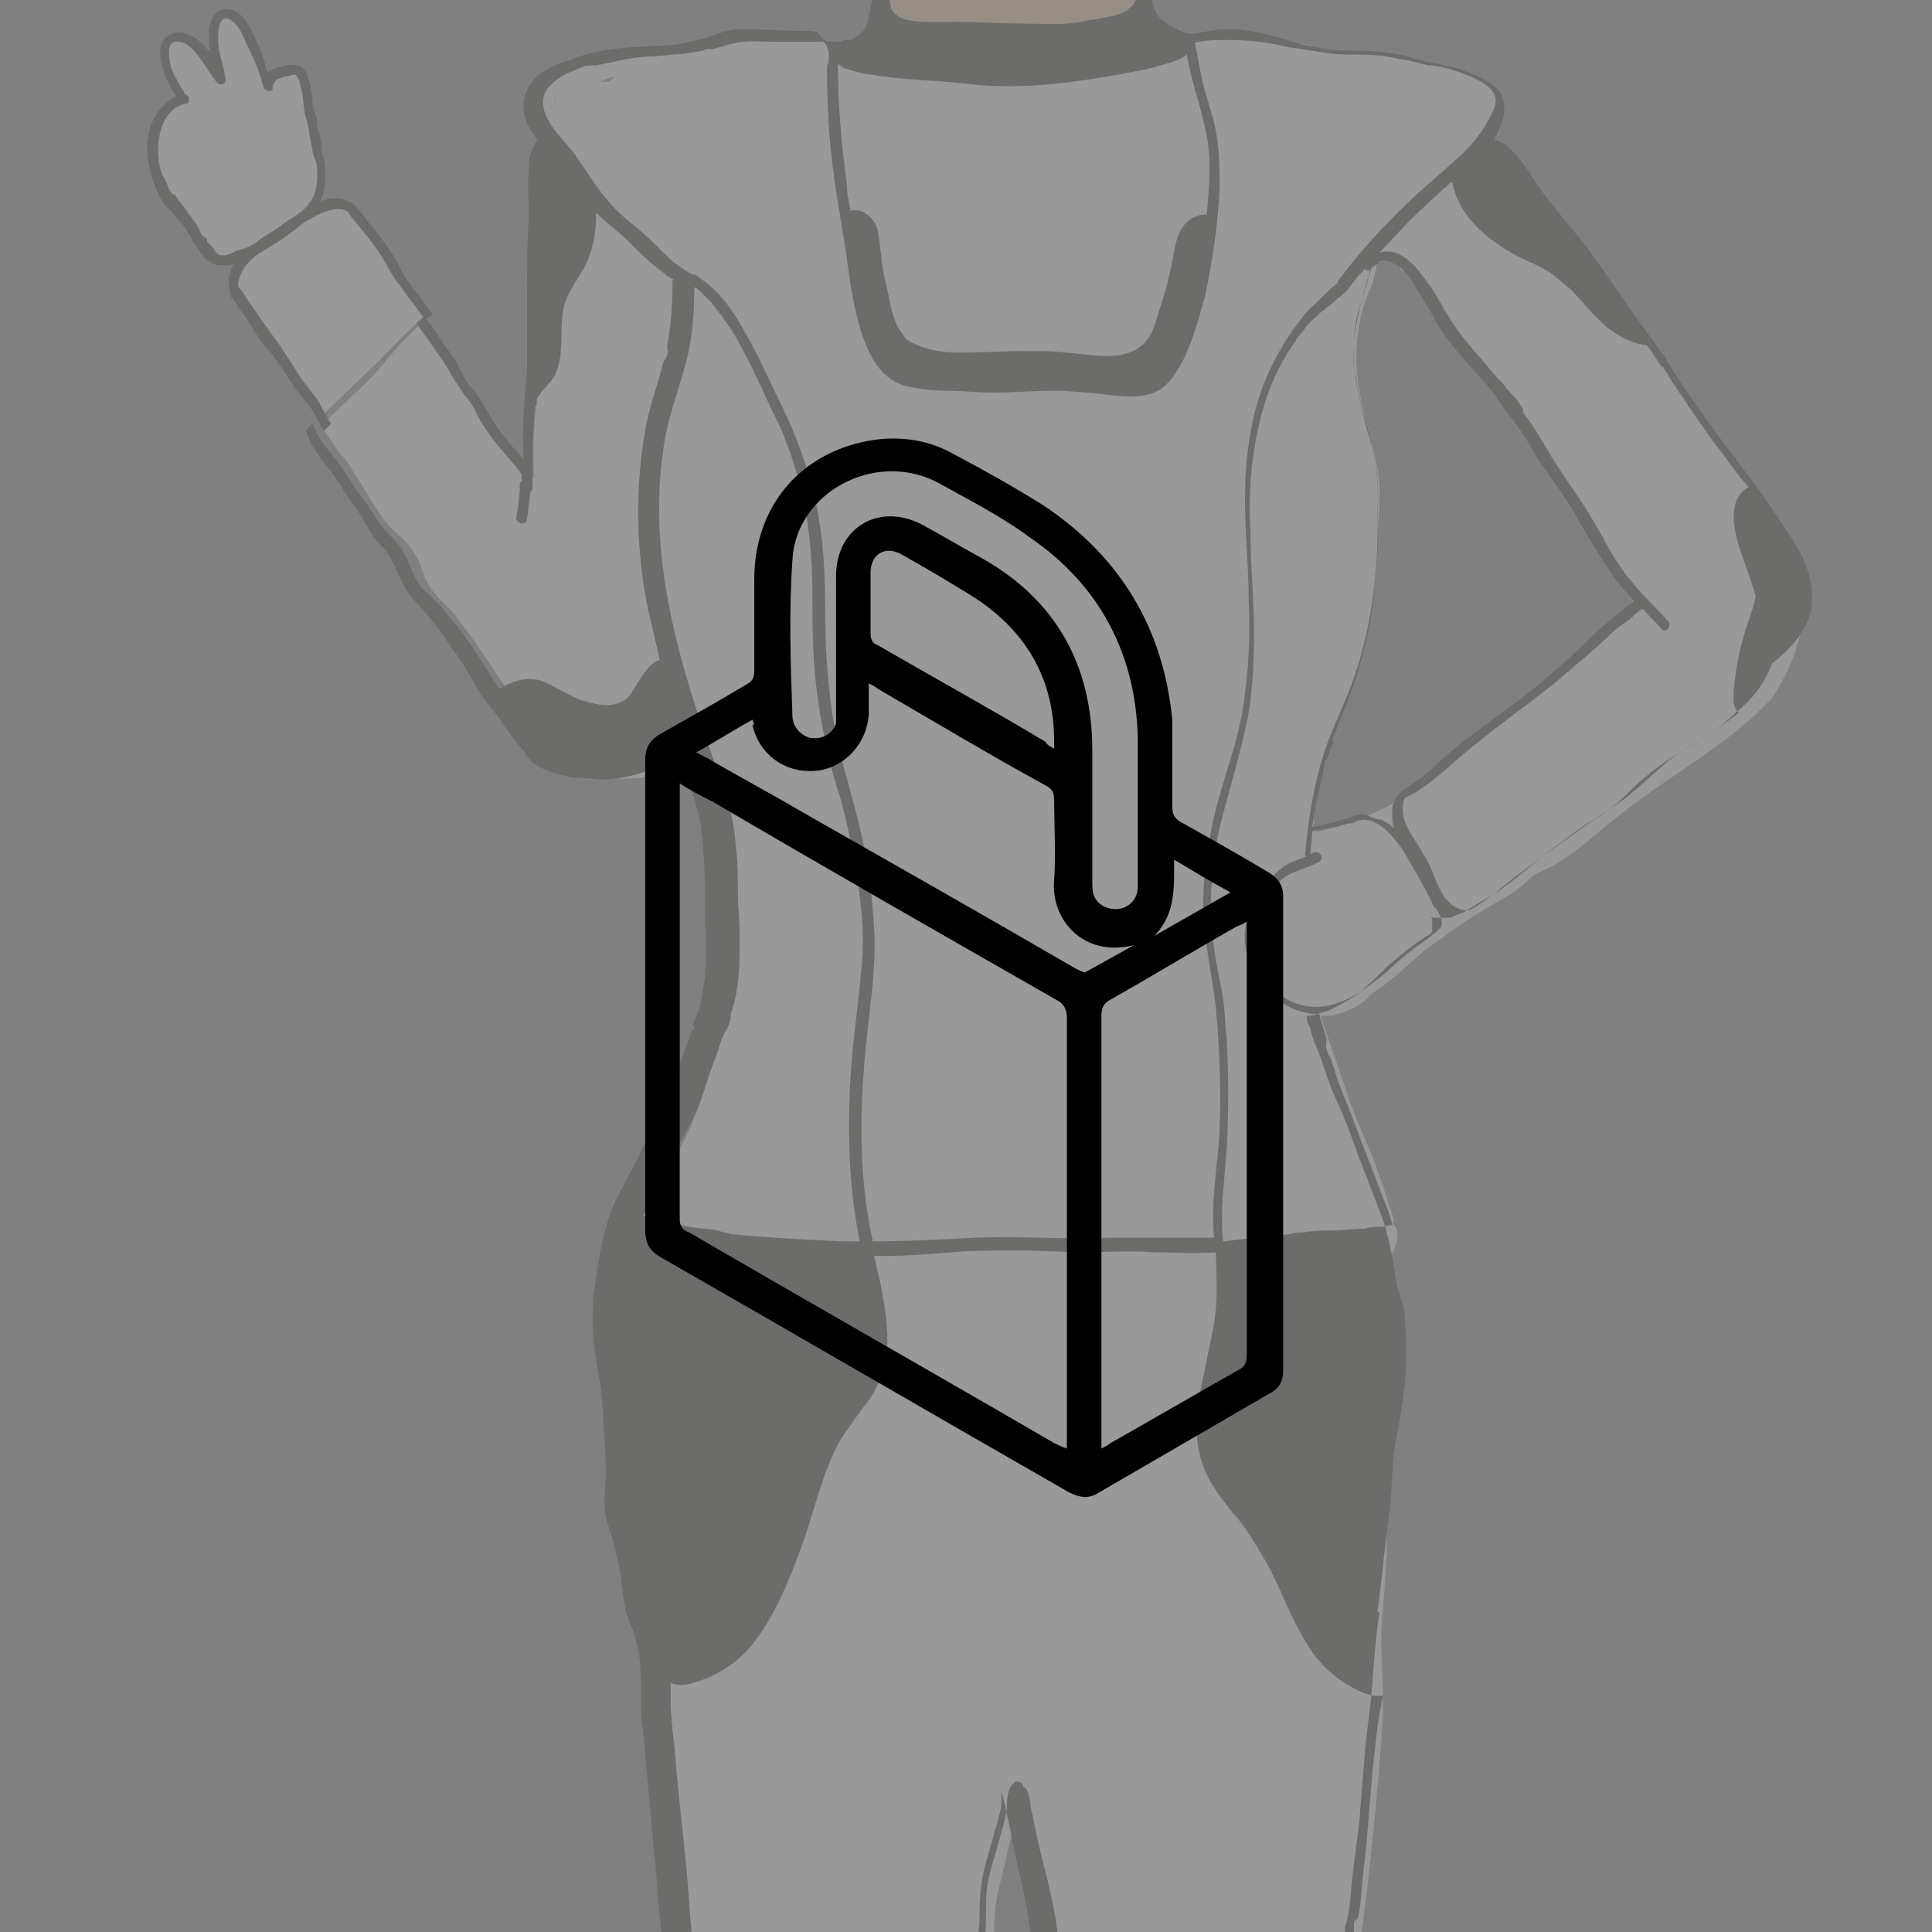 <?xml version="1.0" encoding="utf-8"?>
<!-- Generator: Adobe Illustrator 26.0.0, SVG Export Plug-In . SVG Version: 6.00 Build 0)  -->
<svg version="1.1" id="_x21__AUFTEILUNG" xmlns="http://www.w3.org/2000/svg" xmlns:xlink="http://www.w3.org/1999/xlink" x="0px"
	 y="0px" viewBox="0 0 106.3 106.3" style="enable-background:new 0 0 106.3 106.3;" xml:space="preserve">
<rect x="0" y="0" width="106.3" height="106.3" fill="#808080" stroke="none"/>
<style type="text/css">
	.st0{opacity:0.2;}
	.st1{fill:#FFFFFF;}
	.st2{fill:#F4CF9D;}
	.st3{fill:#1D1D1B;}
	.st4{fill-rule:evenodd;clip-rule:evenodd;}
</style>
<g id="AVATARE" class="st0">
	<g id="SPACE">
		<path class="st1" d="M76.4,12.8c-0.9,0-0.9,1.4,0,1.4C77.3,14.1,77.3,12.8,76.4,12.8z"/>
		<path class="st1" d="M82.1,4.8c-0.2-0.3-0.5-0.4-0.9-0.5S80.5,4,80.1,3.9c-0.9-0.3-1.7-0.6-2.6-0.6c-1.2,0-1.2,1.9,0,1.9
			c0.7,0,1.2,0.2,1.8,0.4c0.3,0.1,0.5,0.2,0.7,0.3C80.2,6,80.6,6,80.7,6.2C81.6,7.1,82.9,5.7,82.1,4.8z"/>
		<path class="st1" d="M45.9,3.4c0-0.2,0.1-0.4,0-0.7C45.7,2.4,45.4,2.1,45,2c-0.3-0.1-0.6,0-1,0c0,0,0,0-0.1,0
			c-0.9-0.2-1.8-0.1-2.7,0c-1.3,0.1-2.6,0.8-3.9,0.9c-1.2,0.1-1.2,2,0,1.9c2.1-0.1,4.4-1.7,6.5-0.8l0,0c0,0.1,0,0.3,0,0.4
			c0,0.5,0.4,1,0.9,0.9c0.5,0,0.9-0.4,0.9-0.9c0-0.2,0-0.5,0-0.7l0,0C45.8,3.5,45.8,3.5,45.9,3.4z"/>
		<path class="st1" d="M34.2,3.4c-0.1-0.2-0.3-0.2-0.5-0.2c-0.5,0.1-1.1,0.1-1.6,0.3c-0.3,0.1-0.5,0.2-0.8,0.4
			c-0.2,0.1-0.4,0.2-0.6,0.4c-0.2,0.2-0.4,0.4-0.6,0.6c-0.1,0.2-0.3,0.4-0.3,0.7c0,0.3,0.5,0.3,0.5,0c0-0.1,0.1-0.2,0.2-0.3
			c0,0.2,0,0.4,0.2,0.5C30.8,6,31.1,6,31.3,6c0.3-0.1,0.4-0.2,0.5-0.5C31.7,5.1,31.9,5,32,4.9c0.2-0.1,0.5-0.2,0.7-0.3
			c0.3-0.1,0.5-0.2,0.8-0.3C33.8,4.2,34,4.2,34.1,4C34.3,3.9,34.3,3.6,34.2,3.4z"/>
		<path class="st2" d="M77-26.3c-0.1-0.6-0.4-1.2-0.6-1.8c-0.2-0.6-0.2-1.2-0.2-1.8c-0.1-0.9-0.3-1.9-0.3-2.7
			c0-3.4-0.2-6.8-0.9-10.2c-0.3-1.5-0.3-2.9-0.3-4.4c0-1.4,0-2.7,0-4.1c0,0.1-0.1,0,0,0c0-0.6,0-1.3,0-1.9c0-0.8,0.1-1.6,0.1-2.4
			c-0.4,0.4-0.6,1-0.9,1.5c-0.2,0.3-0.6,0.6-0.8,0.9v0.1c0,0,0-0.1,0,0v0.1c-0.2,0.2-0.5,0.5-0.7,0.8c-0.4,0.4-0.6,1-1,1.4
			s-0.8,0.8-1.3,1.1c-0.8,0.6-1.8,1.1-2.5,2c-0.5,0.7-1.4,0.8-2.2,1.1c-0.2,0.1-0.4,0.2-0.6,0.4c-0.3,0.2-0.6,0.3-1,0.5
			c-1.5,0.7-3.1,1.3-4.7,1.8c-0.6,0.2-1.3,0.4-1.9,0.5c-0.9,0.2-1.9,0.6-2.9,0.8c-1.6,0.4-3.1,0.8-4.7,1.2c-1.3,0.3-2.6,0.6-3.9,0.8
			c-0.2,0-0.4,0-0.6,0.1c-0.3,0.1-0.7,0.2-1.1,0.2c-0.3,0-0.7-0.1-1-0.1c-0.2,0-0.4,0-0.6,0.1c-1.3,0.2-2.6,0.1-3.8,0.2
			c-1.3,0.1-2.6,0.3-3.7,0.9c-0.7,0.4-1.4,1-1.9,1.6c-0.3,0.4-0.6,0.8-0.6,1.3c0.1,1.9,0.1,3.8,0.2,5.6c0,0.2,0,0.3,0,0.5
			s0.1,0.4,0.1,0.6c0.1,0.4,0.2,0.9,0.2,1.3c0.3,2.1,1,4.1,1.2,6.1c0.2,2.2,0.9,4.4,2,6.3l0,0v0.1c0.8,1.6,1.9,3,3.2,4.1
			c0.3,0.2,0.5,0.5,0.8,0.6c0.5,0.3,1.1,0.5,1.7,0.6c0.1,0,0.3,0.1,0.3,0.2c0,0.1-0.1,0.2-0.3,0.3S41.3-9.8,41-9.9
			c1.6,2.2,4,3.8,6.6,4.5c0.3,0.1,0.6,0.3,0.9,0.3V-5v3.8c0,0.3,0,0.6,0,0.9c0,0.1,0,0.1,0.1,0.2L48.7,0c0.4,0.1,0.9,0.2,1.3,0.2
			c0.7,0.1,1.3,0,2,0c3.3-0.1,6.6-0.3,9.8-0.8c0.3,0,0.7-0.1,0.7-0.4c0-0.1,0-0.2,0-0.3s0-0.2,0-0.3c0-0.1,0-0.2,0-0.3
			c0-0.4,0-0.7,0-1s0-0.6,0-0.8c0-0.1,0-0.3,0-0.4s-0.1-0.3-0.1-0.4s-0.1-0.1-0.1-0.2c0,0-0.1,0-0.1-0.1h-0.1c1.7-0.2,3.2-1,4.7-1.8
			c0.6-0.3,1.2-0.7,1.5-1.3c-0.5,0-1.1,0-1.6,0c-0.1,0-0.3-0.1-0.3-0.2c1.1-0.6,2.2-1.1,3.2-1.9c0.4-0.3,0.7-0.7,1.1-1
			c1-0.9,1.8-2,2.6-3c1.7-2.3,2.8-5.1,3.1-8c0-0.4,0.1-0.9,0.1-1.3C76.8-24.3,77.2-25.3,77-26.3z"/>
		<path class="st1" d="M74.7,109.8c0.1-0.5-0.1-1,0.1-1.5c0.2-0.6,0-1.3,0.1-1.9c0.3-2,0.5-4,0.7-6c0.2-2.1,0.4-4.2,0.5-6.2
			c0-1.4-0.1-2.8-0.1-4.3c0.1-1.8,0.3-3.5,0.3-5.3c-0.1-1.8,0.3-3.6,0.3-5.3c0-3.3,0-6.5-0.1-9.8c0-0.4,0.2-0.7,0.3-1
			c0.1-0.4,0.2-0.8-0.1-1.1c-0.1-0.1,0-0.2,0-0.3c-0.3-0.8-0.5-1.6-0.8-2.4c-0.5-1.5-1.2-2.8-1.7-4.3s-1-2.9-1.5-4.4v-0.1l0,0l0,0
			c0.1,0,0.3,0,0.4,0c0.8-0.1,1.6-0.5,2.2-1c0,0,0,0,0-0.1l0,0c0.8-0.5,1.6-1.2,2.3-1.8c0.6-0.6,1.3-1.1,1.9-1.5
			c0.2-0.2,0.4-0.3,0.7-0.5c0.5-0.4,1.1-0.7,1.7-1.1c0.7-0.4,1.5-0.8,2.1-1.4c0.2-0.2,0.4-0.4,0.7-0.5c1.9-0.8,3.3-2.4,5-3.6
			c2.6-2,5.6-3.6,7.8-6c1.4-2.1,2-4.4,1.8-6.6c-0.1-0.6-0.5-1.1-0.7-1.6c-0.3-0.6-0.7-1.2-1.1-1.7c-1.4-1.9-2.7-3.8-4.1-5.7
			c0,0,0.1,0,0-0.1c-0.9-0.9-1.4-2-2-3c-0.8-1.2-1.9-2.3-2.9-3.3v-0.1c0-0.1,0-0.2,0.1-0.2s0.1-0.1,0.2-0.1h0.1l-0.1-0.1
			c-0.1-0.4-0.5-0.7-0.8-1s-0.5-0.7-0.7-1c-0.5-0.7-1.1-1.4-1.6-2.1c-0.6-0.8-1.2-1.5-1.8-2.2c-0.2-0.3-0.5-0.6-0.7-0.9
			C83,8.4,82.8,8.1,82.5,8c0,0-0.1,0-0.1-0.1c-0.1,0-0.3,0-0.4-0.1c0-0.3,0-0.6,0.1-0.8l0.1-0.1c0,0,0-0.1,0.1-0.1l0,0l0,0
			c0,0-0.1,0.1,0,0s0.1-0.2,0.2-0.3c0,0,0,0,0-0.1l0,0c0-0.1,0-0.1,0.1-0.2c0-0.1,0-0.2,0.1-0.3c0-0.1,0-0.2,0-0.2V5.6
			c-0.7-0.4-1.2-1.1-1.9-1.3c-0.3,0-0.6-0.1-0.8-0.3l0,0c-0.1,0-0.2-0.1-0.3-0.1c-0.1,0-0.2-0.1-0.4-0.1c-0.1,0-0.2-0.1-0.4-0.2
			c-0.7-0.3-1.5-0.5-2.3-0.6c-0.8-0.1-1.6-0.1-2.4-0.1S72.7,2.8,72,2.5c-0.3-0.1-0.6-0.1-0.9-0.2c-0.2,0-0.3-0.1-0.5-0.1
			c-0.5-0.1-0.9-0.2-1.4-0.3c-1.1-0.2-2.3-0.1-3.4,0.1c-0.1,0-0.2,0-0.3-0.1c-6.2,2-13,2.6-19.4,1c-0.2,0-0.4-0.3-0.5-0.5
			c-0.1-0.1-0.2-0.2-0.3-0.3h-0.1c0,0-0.1,0-0.1-0.1l0,0V1.9c-0.2,0-0.3,0-0.5,0.1c-0.1,0-0.2,0.1-0.3,0.1s-0.2,0-0.3,0
			C43.7,2,43.4,2,43,2c-0.1,0-0.2,0-0.2,0.1c-0.2,0-0.4,0-0.6,0c-0.3,0-0.7,0-1,0c-0.6,0-1.1,0.1-1.6,0.3c-0.2,0.1-0.3,0.1-0.5,0.2
			c-0.5,0.2-1.1,0.2-1.6,0.3s-1.1,0.2-1.7,0.2c-0.5,0-1.1,0-1.6,0.1c-0.7,0.1-1.5,0.3-2.2,0.6c-0.2,0.1-0.4,0.3-0.7,0.4
			C31.5,4.1,31.8,4,32,3.9c0.4-0.1,0.9-0.2,1.4-0.2c0.2,0,0.4,0.2,0.4,0.4c0,0.2-0.2,0.4-0.4,0.4c-0.1,0-0.2,0-0.4,0
			c-0.1,0-0.1,0-0.2,0h-0.1c0,0,0,0-0.1,0c-0.3,0-0.5,0.1-0.8,0.2c0,0-0.1,0.1,0,0h-0.1c-0.1,0-0.1,0.1-0.2,0.1c0,0-0.1,0-0.1,0.1
			l0,0L31.3,5l0,0c0,0,0,0,0,0.1c0,0,0,0,0,0.1l0,0v0.1l0,0l0,0v0.1c0,0,0,0.1,0,0c0,0.2,0,0.4-0.3,0.5c-0.2,0-0.4-0.1-0.5-0.3
			c0-0.3,0-0.6,0.2-0.9c0.1-0.2,0.3-0.3,0.5-0.5c-0.2,0.2-0.5,0.3-0.7,0.5c-0.4,0.3-0.7,0.6-0.9,1.1c-0.1,0.2-0.2,0.4-0.2,0.6
			c0.1,0.5,0.6,0.9,0.9,1.2c0.1,0.1,0.1,0.2,0,0.3c-0.3,0.4-0.4,0.9-0.5,1.4c0,0.3,0,0.5,0,0.8s-0.1,0.5-0.1,0.7
			c0,0.6,0,1.1-0.1,1.7c0,0.3-0.1,0.6-0.1,0.9c0,0.2,0,0.5,0.1,0.7c0.1,0,0.1,0.1,0.2,0.2c0.1,0.9-0.2,1.8-0.1,2.7
			c0.1,0.4,0.1,0.8,0,1.2c0,0.3-0.1,0.6-0.1,1c0.1,0,0.2,0,0.3,0c-0.3,2.4-0.7,4.7-0.5,7.1c-0.4-0.3-0.7-0.8-1-1.2
			c-0.3-0.4-0.6-0.7-0.9-1.1c-0.7-0.9-1.4-1.9-1.9-3c-0.1-0.3-0.3-0.5-0.5-0.8s-0.5-0.6-0.7-0.9c-0.2-0.2-0.3-0.5-0.5-0.7
			s-0.5-0.6-0.6-0.9c-1.1,0.9-1.9,2-2.8,3c-0.9,0.9-1.9,1.8-2.8,2.7c0.2,0.4,0.6,1,0.9,1.4c0.1,0.2,0.3,0.3,0.4,0.5
			c0.2,0.2,0.3,0.4,0.4,0.6c0.1,0.1,0.1,0.2,0.2,0.3c0.8,1.2,1.3,2.4,2.4,3.3c0.5,0.4,0.8,0.9,1.1,1.5c0.1,0.3,0.2,0.7,0.4,1
			c0.3,0.7,1,1.2,1.5,1.8c0.3,0.4,0.6,0.8,0.9,1.2c1.2,1.7,2.3,3.4,3.5,5.2c0.7,1,1.4,2.2,2.6,2.4c1.1,0.2,2.1,0.3,3.2,0.2
			c1.1-0.1,2.1-0.5,2.9-1.2c0.2-0.2,0.4-0.4,0.6-0.5l0,0c0,0,0.1,0,0.1,0.1c0.3,1.1,0.7,2.1,1,3.2c0.1,0.3,0.2,0.5,0.2,0.8
			c0.1,0.3,0.1,0.5,0.1,0.8c0.2,2.4,0.2,4.8,0.3,7.2c0,0.9-0.1,1.7-0.3,2.6c-0.1,0.5-0.3,1-0.5,1.6c-0.8,2.2-1.3,4.5-2.6,6.5
			c-0.9,1.3-1.9,2.8-2.1,4.4c-0.3,4.5,1.4,8.7,1.9,13.1c0.5,3.8,0.9,7.5,0,11.2c-0.4,1.7,0.2,3.5,0.4,5.3l1.5,15.4 M53.3,115
			c0.1-0.6,0.2-1.1,0.3-1.7c0.3-1.3,0.3-2.7,0.6-4c0.1-0.4,0.2-0.8,0.3-1.2c0-0.2,0-0.5,0.1-0.7c0-0.3,0.1-0.5,0.1-0.8
			c0-0.2,0-0.3,0-0.5c0-0.8,0.1-1.6,0.3-2.4c0.1-0.4,0.2-0.8,0.3-1.2c0.2-1,0.5-2.1,0.8-3.1c0-0.1,0.1-0.3,0.3-0.3
			c0.2,0.7,0.4,1.3,0.5,2s0.3,1.3,0.4,2c0.3,1.5,0.6,3.1,1,4.6c-0.1,0.9,0.3,1.7,0.4,2.6c0,0.3,0,0.7,0,1c0,0.5,0.1,1,0.2,1.5
			 M42.9,3.4c-0.8-0.3-1.6-0.3-2.5-0.3c-0.4,0-0.8,0.1-1.2,0.2c-0.4,0.1-0.8,0.4-1.2,0.5c-0.5,0.1-0.6-0.6-0.2-0.7
			c0.5-0.1,0.8-0.4,1.3-0.6c0.4-0.1,0.9-0.2,1.3-0.2c0.9-0.1,1.8,0,2.6,0.3C43.5,2.8,43.3,3.6,42.9,3.4z M45,4.5
			c-0.1,0.2-0.4,0.1-0.5,0c-0.2-0.1-0.1-0.4,0-0.5l0.1-0.1l0,0c0,0,0,0,0-0.1c0.1-0.1,0.1-0.2,0.2-0.3l0.1-0.1c0,0,0,0,0-0.1l0,0
			l0,0V3.2V3.1l0,0l0,0V3l0,0h-0.1c-0.3,0.2-0.6,0.2-0.9,0.3c-0.2,0-0.4-0.1-0.5-0.3s0.1-0.4,0.3-0.5c0.2,0,0.4-0.1,0.6-0.1l0,0l0,0
			l0,0l0,0l0,0l0,0c0.1-0.1,0.2-0.1,0.3-0.1s0.2,0,0.3,0l0,0l0,0l0,0l0,0c0.1,0,0.2,0.1,0.3,0.1c0.2,0.2,0.3,0.4,0.2,0.7
			C45.6,3.6,45.3,4.1,45,4.5z M89.4,33.9c-0.3,0.2-0.6,0.4-0.9,0.6c-0.3,0.2-0.6,0.5-0.8,0.8c-0.5,0.5-1,1-1.5,1.5c0,0,0,0-0.1,0
			l0,0c-0.7,0.7-1.5,1.4-2.3,2c-0.8,0.5-1.6,1-2.3,1.7c-0.2,0.2-0.5,0.4-0.7,0.6C80,42,79,42.7,78,43.4c0,0,0,0-0.1,0l0,0
			c-1.7,1.2-3.6,2-5.6,2.4l0.2-0.1c-0.1,0-0.2,0-0.3,0.1c0-0.2,0.1-0.5,0.1-0.7c-0.1,0-0.1-0.2-0.1-0.3c0.4-2.1,1-4.1,1.8-6
			c1.5-3.6,1.8-7.5,1.9-11.4c0.1-2.2-1-4.4-1.2-6.6c-0.2-1.6,0-3.2,0.6-4.7c0-0.1,0-0.1,0.1-0.2c0.3-0.7,0.3-1.4,0.6-2.1h0.1
			c0-0.2,0.1-0.1,0.3-0.2c0.2,0.4,0.5,0.8,0.7,1.3h0.1c0.1,0,0.3,0,0.3,0c0.2,0.1,0.3,0.3,0.4,0.4c0.1,0.1,0.1,0.2,0.2,0.3
			c0.1,0.2,0.3,0.5,0.4,0.8c0,0,0,0,0,0.1c0.2,0.4,0.4,0.9,0.7,1.3c0.2,0.4,0.6,0.7,0.8,1c0.1,0.2,0.2,0.4,0.4,0.6
			c0.1,0.2,0.3,0.3,0.4,0.4c0.3,0.2,0.5,0.5,0.7,0.8c0.1,0,0,0.1,0.1,0c0.3,0.8,1,1.5,1.5,2.2s1,1.4,1.4,2.1
			c0.9,1.4,1.8,2.9,2.7,4.2c0.9,1.2,1.6,2.7,2.6,3.9c0.1,0.2,0.3,0.3,0.4,0.4C90.1,33.3,89.7,33.7,89.4,33.9z"/>
		<g>
			<g>
				<g>
					<g>
						<path class="st3" d="M73,114.9c0.1-1.3,0.4-2.6,0.6-3.9v-0.1c0-0.2,0-0.3,0.1-0.5c0.1-1.5,0.3-2.9,0.3-4.4l0,0
							c0.3-0.8,0.3-1.8,0.4-2.6c0.1-1.1,0.3-2.2,0.4-3.3c0.1-1.3,0.2-2.5,0.3-3.7c0.1-1.2,0.3-2.4,0.4-3.7c0.1-1.4,0.2-2.7,0.4-4
							c0,0,0,0-0.1,0c0.1-0.9,0.2-1.7,0.3-2.6c0.1-1.1,0.3-2.3,0.4-3.4s0.1-2.3,0.3-3.4c0.2-1.1,0.4-2.1,0.5-3.2s0.1-2.3,0-3.4
							c0-0.5-0.1-1-0.3-1.5c-0.2-0.5-0.2-1-0.3-1.5c-0.2-1.1-0.4-2.1-0.8-3.1s-0.8-2.1-1.2-3.1c-0.4-1.2-0.9-2.4-1.4-3.5
							c-0.2-0.5-0.4-1.1-0.6-1.7c-0.2-0.6-0.5-1.1-0.6-1.7c0-0.1-0.1-0.2-0.1-0.2c-0.1-0.2-0.1-0.4-0.1-0.5c0.4,0,0.8-0.2,1.2-0.3
							c0.6-0.3,1.2-0.6,1.7-1s1-0.9,1.5-1.4c0.7-0.6,1.4-1.2,2.2-1.7l0,0c0.1,0,0.1-0.1,0.2-0.1c0-0.1,0.1-0.1,0.1-0.2
							c0-0.1,0-0.2,0-0.3s0-0.2,0-0.2l0,0c0-0.1,0-0.2-0.1-0.3c0.1,0.1,0.2,0.1,0.3,0.1h0.1h0.1c0.1,0,0.2,0,0.3,0
							c0.2,0,0.3,0,0.5-0.1s0.3-0.1,0.5-0.2c0.1,0,0.1-0.1,0.2-0.1c0,0,0,0,0.1,0c0.4-0.2,0.7-0.4,1.1-0.7c0.6-0.4,1.2-1,1.8-1.4
							c1.3-1,2.6-1.9,4-2.9c0.7-0.4,1.3-0.9,1.9-1.5s1.2-1.1,1.9-1.6c1.3-0.9,2.8-1.6,3.9-2.7l0.1-0.1c0.9-0.7,1.6-1.6,2-2.7
							c1.7-1.3,2.3-2.6,2.2-3.9c-0.1-1.6-1-2.8-1.8-4c-0.9-1.4-1.9-2.7-2.9-4c-1.1-1.5-2.2-3-3.2-4.6l0,0c-0.1-0.2-0.2-0.4-0.3-0.5
							c-0.1-0.1-0.1-0.2-0.2-0.2l0,0l0,0c0-0.1-0.1-0.1-0.1-0.2c-0.1-0.1-0.1-0.2-0.2-0.3l0,0l0,0l0,0c-0.1-0.1-0.2-0.3-0.3-0.4
							c-1.2-1.6-2.2-3.2-3.4-4.8c-0.7-0.9-1.4-1.7-2.1-2.6c-0.5-0.6-0.9-1.3-1.4-2c-0.4-0.5-0.9-1.2-1.6-1.3
							c0.2-0.4,0.4-0.8,0.5-1.2c0.1-0.4,0.1-0.9-0.1-1.3s-0.7-0.7-1.1-0.9c-0.9-0.5-1.9-0.7-3-0.9c-0.4-0.1-0.8-0.2-1.1-0.3
							c-0.8-0.2-1.7-0.3-2.6-0.3c-0.6,0-1.3,0-1.9-0.1c-0.2,0-0.3-0.1-0.5-0.1l0,0l0,0c-0.6-0.1-1.3-0.3-1.9-0.5c-1-0.3-2-0.5-3-0.5
							c-0.5,0-1,0.1-1.5,0.2c-0.3,0.1-0.7,0.1-1-0.1l0,0c-0.1,0-0.2,0-0.2-0.1c-0.3-0.1-0.5-0.2-0.7-0.4c-0.3-0.2-0.5-0.4-0.6-0.8
							c-0.1-0.2-0.1-0.5-0.1-0.7c0-0.1,0-0.2,0-0.2c0-0.2,0.1-0.3,0.3-0.3c0.8,0.1,1.6-0.2,2.4-0.4C67-1.4,67.9-1.7,68.8-2
							c0.6-0.2,1.2-0.4,1.8-0.6c0.2-0.1,0.4-0.1,0.6-0.1c0.5-0.2,1-0.4,1.5-0.6c1.5-0.7,3.1-1.3,4.4-2.3C77.7-6,78.4-6.5,79-7
							c0.4-0.3,0.8-0.5,1.1-0.9c0.1-0.1,0.2-0.2,0.3-0.3l0.1-0.1l0,0c0.1-0.1,0.2-0.2,0.3-0.3c0.3-0.3,0.6-0.6,0.9-0.8
							c0.6-0.5,1.2-1.1,1.8-1.6c2.1-1.9,4.2-3.8,6-6.1c1.7-2.1,3.1-4.4,4.3-6.8c1.2-2.4,2.3-4.9,2.9-7.5c0.2-0.8,0.3-1.6,0.4-2.4
							c0.1-0.4,0.2-0.9,0.3-1.3c0-0.2,0.1-0.3,0.1-0.5c0.1,0,0.1,0,0.2-0.1c0,0,0.1-0.1,0.1-0.2c0-0.1,0-0.1,0-0.2
							c0-0.1,0.1-0.2,0.1-0.3c0.1-0.2,0.1-0.5,0.2-0.7c0.2-0.9,0.3-1.8,0.2-2.8c0-2-0.2-4-0.2-5.9c-0.1-1.9-0.1-3.8-0.3-5.7
							c-0.2-1.8-0.6-3.6-1.2-5.4c-0.6-1.8-1.3-3.5-2.1-5.1c-0.7-1.6-1.5-3.2-2.4-4.7c-1.8-3.1-4-6-6.7-8.4c-2.6-2.3-5.5-4.3-8.5-6.2
							c-3-1.9-6.3-3.3-9.7-4.3c-3.4-1-6.9-1.5-10.4-1.8c-1.9-0.1-3.7-0.2-5.6-0.3c-1.8,0-3.6,0.1-5.4,0.5c-1.8,0.5-3.6,1.3-5.4,1.9
							c-1.7,0.6-3.3,1.1-5,1.8c-3.2,1.4-6.2,3.2-8.9,5.4c-0.6,0.5-1.3,1.1-1.9,1.7c-3.7,3.7-7.1,7.9-9.5,12.6
							c-1.3,2.5-2.4,5.1-3.2,7.8c-0.4,1.4-0.9,2.8-1.1,4.3c-0.3,1.4-0.4,2.7-0.4,4.1c0,1.4,0,2.8-0.1,4.1c0,1.3,0,2.6,0,3.9
							c0.1,2.6,0.5,5.3,1.2,7.8c0.3,1.3,0.7,2.5,1.2,3.7s1.1,2.3,1.7,3.4c1.3,2.3,2.6,4.7,4.1,6.9c0.8,1.1,1.6,2.1,2.5,3.1
							c1,1,2,2,3.1,2.9c1,1,2,1.9,3.1,2.8c0.9,0.7,1.9,1.5,2.9,2c0.2,0.1,0.4,0.2,0.5,0.2c0.4,0.3,0.9,0.5,1.3,0.7
							c0.9,0.5,1.6,1.2,2.5,1.6s1.8,0.9,2.8,1.2c0.5,0.1,0.9,0.2,1.4,0.3l0,0c0.3,0,0.6,0.1,0.9,0.2c0.9,0.3,1.8,0.6,2.7,0.9
							s1.9,0.4,2.8,0.6c0.5,0.1,0.9,0.2,1.4,0.3c0.4,0.1,0.8,0.3,1.3,0.3c0.3,0,0.4,0.3,0.3,0.5c0,0.2,0,0.3-0.1,0.5
							c0,0.2,0,0.3-0.1,0.5c0,0.3-0.1,0.6-0.3,0.9c-0.2,0.2-0.4,0.4-0.7,0.5c-0.1,0-0.1,0-0.2,0l0,0c-0.1,0-0.2,0-0.3,0.1
							c-0.1,0-0.2,0-0.4,0l0,0h-0.1c-0.1,0-0.3,0-0.4-0.1c-0.2-0.1-0.3-0.3-0.4-0.4c-0.2-0.1-0.5-0.1-0.7-0.1
							c-1.2,0-2.4-0.1-3.6-0.1c-0.5,0-1.1,0.2-1.6,0.4c-0.3,0.1-0.7,0.2-1.1,0.3c-0.5,0.1-1,0.2-1.5,0.2c-1.7,0.1-3.5,0.1-5.1,0.8
							c-0.8,0.2-1.7,0.6-2.2,1.3c-0.7,1-0.4,2.1,0.3,3l0.1,0.1c-0.4,0.4-0.5,1.1-0.5,1.6c-0.1,0.9,0,1.8,0,2.6
							C29,13.3,29,14.7,29,16.1s0,2.8,0,4.2c-0.1,1.5-0.3,3-0.2,4.5l0,0c0,0.2,0,0.3,0,0.5c-0.3-0.4-0.7-0.8-1-1.2
							c-0.5-0.6-0.9-1.3-1.3-2c-0.2-0.3-0.4-0.6-0.6-0.8c-0.3-0.3-0.4-0.7-0.6-1c-0.3-0.7-0.9-1.3-1.3-2c-0.2-0.3-0.4-0.6-0.7-0.9
							c-0.1,0.1-0.3,0.2-0.4,0.3c0,0.1,0.1,0.1,0.1,0.2c0.5,0.7,0.9,1.3,1.4,2c0.2,0.3,0.4,0.7,0.6,1s0.4,0.6,0.6,0.9
							c0.3,0.3,0.5,0.7,0.7,1.1s0.4,0.7,0.7,1.1c0.5,0.7,1.2,1.4,1.7,2.1l0,0c0,0.1,0,0.3,0,0.4c-0.1,0-0.1,0.1-0.1,0.2
							c0,0.6-0.1,1.2-0.2,1.8c0,0.1,0.1,0.3,0.3,0.3c0.2,0,0.3-0.1,0.3-0.3c0.1-0.5,0.1-1,0.2-1.5c0.1,0,0.1-0.1,0.1-0.2
							c0-0.7,0-1.4,0-2.1l0,0l0,0c0-0.8,0.1-1.6,0.1-2.3c0.1-0.1,0.2-0.2,0.1-0.4c0,0,0.1-0.2,0.2-0.3c0.1-0.2,0.3-0.3,0.4-0.5
							c0.3-0.3,0.5-0.6,0.6-1c0.3-1,0.1-2.1,0.3-3.2c0.2-1,0.9-1.7,1.3-2.6c0.4-0.9,0.5-1.8,0.5-2.7l0.1,0.1c0.5,0.5,1.2,1,1.7,1.5
							c0.6,0.6,1.2,1.2,1.9,1.7c0.2,0.2,0.4,0.3,0.6,0.4H37c0,0.1,0,0.2,0,0.3v0.1c0,1.1-0.1,2.2-0.3,3.3c0.1,0.3,0,0.6-0.2,0.8l0,0
							c-0.3,1.3-0.8,2.5-1,3.8c-0.5,2.8-0.5,5.6-0.1,8.4c0.2,1.4,0.6,2.8,0.9,4.2c-0.5,0.2-0.8,0.6-1.1,1.1c-0.3,0.4-0.5,1-1,1.2
							c-0.7,0.4-1.6,0.1-2.3-0.1c-0.7-0.3-1.3-0.7-2-1c-0.8-0.3-1.6-0.1-2.4,0.4c-0.1-0.1-0.2-0.3-0.3-0.4c-0.8-1.3-1.6-2.6-2.6-3.7
							c-0.2-0.3-0.4-0.5-0.7-0.8c-0.3-0.3-0.6-0.5-0.8-0.8c-0.4-0.5-0.5-1.2-0.9-1.8c-0.3-0.6-0.9-1-1.3-1.6
							c-0.2-0.3-0.4-0.6-0.6-0.9s-0.4-0.6-0.6-0.8c-0.4-0.6-0.8-1.3-1.3-1.9c-0.2-0.3-0.5-0.6-0.7-0.9s-0.4-0.7-0.5-1
							c-0.1,0.1-0.3,0.3-0.4,0.4c0.1,0.2,0.2,0.4,0.3,0.7c0.2,0.3,0.4,0.6,0.6,0.9c0.4,0.5,0.9,1.1,1.2,1.7c0.4,0.6,0.9,1.2,1.2,1.8
							c0.2,0.3,0.3,0.5,0.5,0.8s0.5,0.5,0.7,0.8c0.4,0.6,0.6,1.2,0.9,1.8s0.8,1,1.2,1.5c0.5,0.6,1,1.2,1.4,1.9
							c0.5,0.6,0.9,1.3,1.3,2c0.4,0.8,1,1.4,1.5,2.1c0.4,0.6,0.8,1.2,1.3,1.7c0,0,0,0,0,0.1c0.4,0.6,1.1,0.9,1.8,1.1
							c0.4,0.1,0.8,0.2,1.2,0.2c0.4,0,0.9,0.1,1.3,0.1c1.5-0.1,3.1-0.5,4.1-1.6c0.4,1.1,0.8,2.2,1.1,3.4c0.1,0.4,0.2,0.7,0.2,1.1
							c0.2,1.6,0.2,3.2,0.2,4.8c0.1,1.7,0.1,3.5-0.4,5.1c-0.1,0.2-0.2,0.5-0.3,0.7l0.1,0.1c-0.1,0.2-0.2,0.3-0.2,0.4
							c-0.1,0.3-0.2,0.6-0.3,0.8c-0.2,0.6-0.4,1.2-0.6,1.7c-0.2,0.6-0.4,1.2-0.7,1.8c-0.2,0.5-0.5,1-0.8,1.5s-0.5,1.1-0.8,1.6
							s-0.5,1-0.8,1.5c-0.5,1-0.8,2.1-1,3.2c-0.2,1.2-0.4,2.4-0.4,3.6s0.2,2.2,0.4,3.4c0.2,1.3,0.2,2.5,0.3,3.8c0,0.6,0.1,1.2,0,1.8
							c0,0.6-0.1,1.2,0,1.7c0.1,0.6,0.4,1.2,0.5,1.8c0.2,0.7,0.3,1.3,0.4,2c0.1,0.8,0.2,1.8,0.6,2.5c0.1,0.2,0.1,0.5,0.2,0.7
							c0.4,1.4,0.2,2.8,0.3,4.2c0.3,2.8,0.5,5.7,0.8,8.5c0.1,1.4,0.2,2.8,0.4,4.2c0.2,1.4,0.5,2.8,0.5,4.2c0,0.7,0,1.4,0,2.1
							s0.1,1.3,0.2,2 M52.7,112.9c0.3-1.7,0.4-3.4,0.9-5.1c0.2-0.9,0.3-1.7,0.3-2.6c0-1,0.1-1.9,0.4-2.9c0.2-0.8,0.5-1.7,0.7-2.5
							c0.1-0.3,0.1-0.6,0.1-0.9c0-0.1,0-0.2,0-0.3l0,0c0.1,0.2,0.1,0.5,0.2,0.7c0.1,0.7,0.3,1.3,0.4,2c0.3,1.5,0.7,2.9,0.9,4.4
							c0.2,1.2,0.3,2.4,0.5,3.6c0,0.2,0.1,0.4,0.1,0.6c-0.1,0.1,0,0.3,0.1,0.3c0.1,0.9,0.3,1.9,0.4,2.8c0.1,1.2,0.2,2.5,0.4,3.7
							 M31.2-7.1C31.2-7,31.1-7,31-7c-0.4-0.2-0.7-0.5-1.1-0.7l0,0c-0.4-0.3-0.8-0.6-1.1-0.8c-1-0.8-2-1.6-3-2.4c-1-0.9-2-1.9-3-2.9
							c-1-0.9-1.9-1.8-2.7-2.9c-1.6-2-2.9-4.3-4.2-6.6c-0.6-1.1-1.3-2.3-1.9-3.4c-0.6-1.1-1-2.3-1.4-3.5c-0.8-2.5-1.3-5-1.5-7.6
							c-0.2-2.6-0.1-5.1-0.1-7.7c0-1.4,0-2.8,0.2-4.1c0.1-1.4,0.5-2.7,0.8-4.1c0.8-2.8,1.7-5.5,2.9-8.1c2.2-4.7,5.3-8.9,8.8-12.6
							c0.4-0.5,0.9-0.9,1.4-1.4l0,0c2.4-2.4,5.3-4.4,8.4-6c1.5-0.8,3.1-1.5,4.8-2.1c0.8-0.3,1.6-0.5,2.4-0.8c0.9-0.3,1.8-0.7,2.7-1
							c1.7-0.6,3.4-1.1,5.3-1.3c1.9-0.1,3.7-0.1,5.6,0c3.5,0.2,7,0.5,10.5,1.3c3.4,0.8,6.7,2,9.7,3.6c1.5,0.8,3,1.8,4.5,2.8
							c1.4,1,2.9,2,4.2,3c2.8,2.2,5.2,4.8,7.1,7.7c1,1.5,1.8,3,2.6,4.5c0.8,1.6,1.6,3.3,2.3,4.9c1.4,3.4,2.1,7.1,2.3,10.8
							c0,0.9,0,1.9,0.1,2.8c0,1,0.1,1.9,0.2,2.9c0,1,0.1,2,0.1,3c0,0.9-0.1,1.8-0.3,2.7c-0.1,0.2-0.2,0.4-0.2,0.7
							c-0.4,0.3-0.5,1-0.6,1.4c-0.2,0.8-0.3,1.7-0.4,2.5C96-30,95.1-27.7,94-25.5c-1.2,2.5-2.6,5-4.3,7.2c-1.8,2.3-3.9,4.3-6,6.3
							c-0.7,0.7-1.5,1.4-2.2,2c-0.3,0.3-0.6,0.5-0.9,0.8c-0.1,0.1-0.2,0.2-0.3,0.3c-0.1,0.1-0.3,0.3-0.4,0.4
							c-0.1,0.1-0.1,0.1-0.2,0.2c0,0-0.1,0-0.1,0.1c0,0,0,0-0.1,0l0,0l0,0c0,0,0,0.1-0.1,0.1C79.3-8,79.3-8,79.2-7.9
							c0,0.1-0.1,0.1-0.2,0.1c-0.1,0.1-0.1,0.1-0.2,0.2s-0.3,0-0.2-0.2l0,0c0-0.1,0.1-0.3,0.1-0.4c0.1-0.5,0.1-0.9,0.2-1.4
							c0.1-1.1,0.4-2.2,0.6-3.2c0.5-2.2,0.7-4.4,1-6.6c0.3-2.3,0.5-4.6,0.7-6.9s0.3-4.5,0.6-6.8c0.2-1.1,0.4-2.3,0.5-3.4
							c0.1-1.1,0-2.3,0.3-3.3c0-0.1,0-0.2-0.1-0.3c0-1.7,0.1-3.3,0.3-5c0.2-1.8-0.2-3.7-0.1-5.5c0.1-0.9,0.1-1.8,0-2.7
							s-0.1-1.8-0.1-2.7c0-1.7,0-3.3-0.2-5c-0.1-1-0.4-1.9-0.4-2.9c0-0.8,0-1.6-0.4-2.2c-0.1-0.1-0.3-0.2-0.4-0.1
							c-0.5-0.3-1.1-0.5-1.6-0.7c-0.8-0.4-1.6-0.8-2.4-1.2c-1.8-0.8-3.7-1.2-5.6-1.8c-1.9-0.5-3.7-1.3-5.6-1.7c-1-0.2-2-0.2-2.9-0.2
							c-1,0-2-0.2-3-0.3c-2-0.2-4.1-0.1-6.1-0.1c-1,0-2,0-3,0.1s-2.1,0-3.1,0.1c-0.9,0.1-1.9,0.4-2.8,0.5c-1,0.1-1.9,0.1-2.9,0.3
							c-1,0.2-1.9,0.6-2.9,0.8c-1,0.2-2,0.4-3,0.7c-2.2,0.5-4.4,1.2-6.5,2c-1,0.4-2.1,0.8-3.1,1.2c-0.5,0.2-1,0.4-1.4,0.6
							c-0.2,0.1-0.4,0.2-0.6,0.4c-0.2,0.1-0.4,0.3-0.6,0.3c-0.1,0-0.1,0-0.1,0c-0.1,0-0.2,0.1-0.3,0.2c-0.4,1.3-0.4,2.6-0.5,4
							c-0.1,1.6-0.2,3.1-0.2,4.7c0,1.6,0,3.2,0,4.9c0,1.5,0.2,3.1,0.2,4.6c0,1.1-0.2,2.4,0.3,3.4c0.2,1.5,0.1,3,0.3,4.5
							c0.1,1.5,0.4,2.9,0.7,4.3c0.3,1.5,0.3,3,0.6,4.4c0.2,1.5,0.6,2.9,0.9,4.3c0.3,1.5,0.5,2.9,0.9,4.4c0.3,1.5,0.7,2.9,1.1,4.3
							c0.3,1.1,0.7,2.1,1,3.2c0,0.1,0,0.2,0.1,0.2l0,0c0.4,1.2,0.9,2.5,1.2,3.7c0.3,0.9,0.6,1.7,0.9,2.6v0.1
							c0.1,0.1,0.1,0.2,0.2,0.2C31.2-7.2,31.3-7.2,31.2-7.1z M40.2-10.1c-0.9-0.1-1.8-0.1-2.6-0.2c-2.1-0.3-4.1-0.9-5.9-1.9
							c-0.5-0.3-1-0.6-1.4-0.9c-0.2-0.2-0.4-0.3-0.5-0.6c-0.1-0.2-0.2-0.3-0.3-0.4c-0.3-1-0.7-1.9-1-2.9c-0.4-1.4-0.8-2.8-1.2-4.2
							c-0.3-1.4-0.5-2.8-0.8-4.2c-0.3-1.4-0.7-2.8-0.9-4.1c-0.3-1.4-0.3-2.8-0.5-4.2c-0.3-1.6-0.6-3.2-0.8-4.8
							c-0.2-1.5-0.1-3-0.3-4.5c0.1-0.1,0.1-0.2,0-0.3c-0.6-0.9-0.3-2.2-0.4-3.3c0-0.7-0.1-1.4-0.1-2.1c0-0.7-0.1-1.5-0.1-2.2
							c-0.1-3.1-0.1-6.2,0.1-9.3c0.1-1.4,0-2.9,0.4-4.3c0.3,0,0.6-0.2,0.9-0.4c0.4-0.3,0.8-0.5,1.3-0.6c0.9-0.4,1.8-0.7,2.7-1.1
							c1.8-0.7,3.7-1.3,5.7-1.8c1-0.3,1.9-0.5,2.9-0.7s2-0.4,2.9-0.7c1-0.3,1.9-0.6,2.9-0.7s1.9-0.2,2.8-0.4c1-0.2,2-0.4,3-0.4
							s2-0.1,3-0.1s2,0,3,0s2,0,3,0s2,0.1,2.9,0.2c1,0.1,2,0.2,3,0.2c2,0.1,3.8,0.8,5.6,1.4c1,0.4,2.1,0.6,3.2,1
							c1.1,0.3,2.1,0.6,3.2,0.9c1,0.4,1.9,0.8,2.9,1.3c0.4,0.2,0.7,0.3,1.1,0.5c0.4,0.1,0.7,0.3,1,0.6c0.1,0.1,0.1,0.1,0.2,0.1
							c0.2,0.5,0.1,1.2,0.2,1.7c0.1,0.8,0.2,1.6,0.4,2.5c0.2,1.6,0.3,3.3,0.3,5c0,1.8,0.2,3.5,0.1,5.3s0.1,3.6,0.1,5.4
							c0,1-0.2,1.9-0.2,2.9c-0.1,1-0.1,2-0.1,2.9v0.1c-0.2,0.8-0.2,1.7-0.3,2.6c0,0.5,0,1-0.1,1.5s-0.2,1.1-0.3,1.6
							c-0.4,2.2-0.5,4.4-0.7,6.6c-0.2,2.3-0.3,4.6-0.6,6.9c-0.3,2.2-0.5,4.4-0.9,6.6l-0.1,0.1c-0.9,1.7-2.5,3-4.3,3.9
							c-0.9,0.5-2,0.7-3,1c-0.9,0.3-1.8,0.5-2.8,0.7c-0.5,0.1-1.2,0.3-1.9,0.3c1-0.4,2-1.1,2.8-1.7c1.3-1,2.3-2.2,3.3-3.5
							s1.8-2.7,2.4-4.2c0.3-0.8,0.6-1.6,0.7-2.4c0.2-0.8,0.2-1.5,0.3-2.3c0.3-1.6,0.8-3.3,0.3-4.9c0-0.1-0.1-0.1-0.1-0.1s0,0,0-0.1
							c-0.8-3.4-0.6-6.9-0.9-10.3c-0.2-1.9-0.5-3.8-0.8-5.6c-0.2-1.9-0.2-3.9-0.3-5.8c0-1.1-0.1-2.2,0-3.3c0-1.1,0.1-2.2,0.1-3.3
							c0-0.3-0.5-0.3-0.5,0c-0.1,0.1-0.2,0.3-0.3,0.4c-0.2,0.3-0.3,0.6-0.5,0.9c-0.5,1-1.3,1.8-1.9,2.6c-0.4,0.5-0.8,1-1.2,1.4
							c-0.5,0.4-0.9,0.8-1.4,1.2c-1,0.7-1.9,1.6-3,2.1c-0.6,0.3-1.1,0.5-1.7,0.8c-0.5,0.3-1.1,0.6-1.7,0.8c-1.2,0.5-2.3,0.9-3.5,1.3
							c-1.2,0.4-2.5,0.7-3.7,1c-1.3,0.3-2.5,0.7-3.8,1c-1.5,0.3-2.9,0.7-4.4,1c-0.7,0.2-1.4,0.3-2.2,0.4c-0.5,0.1-1.1,0.3-1.5,0.2
							c0,0-0.1,0-0.1-0.1c0,0,0,0-0.1,0l0,0c-0.1,0-0.1,0-0.2,0c-0.4,0-0.8,0.1-1.2,0.1c-0.6,0-1.1,0.1-1.7,0.2
							c-1,0.1-2.1,0-3.1,0.2c-0.5,0.1-1,0.3-1.5,0.5s-0.9,0.3-1.4,0.6c-0.8,0.5-1.4,1.3-1.8,2.1c-0.4,1-0.2,2.2-0.2,3.2
							c0,1.2,0.1,2.4,0.2,3.6c0.3,2.3,0.6,4.7,1.2,6.9c0.2,0.6,0.3,1.3,0.4,1.9c0.1,0.5,0.3,1,0.4,1.4c0.1,0.4,0.1,0.8,0.3,1.1
							c0.1,0.2,0.1,0.4,0.3,0.6c0.3,0.8,0.7,1.6,1.1,2.4c0.4,0.9,1,1.8,1.6,2.5s1.3,1.5,2.1,2.1c0.4,0.3,0.8,0.5,1.2,0.7
							c0.2,0.1,0.4,0.1,0.6,0.2c0,0,0.1,0,0.2,0C41.3-10,40.7-10,40.2-10.1z M48.1-5.6c-0.5-0.2-1.1-0.3-1.6-0.5
							c-0.9-0.3-1.9-0.9-2.6-1.5C43.4-8,43-8.5,42.5-8.9c-0.2-0.2-0.4-0.4-0.7-0.6l0,0c0.3-0.1,0.6-0.2,0.9-0.4
							c0.1-0.1,0.2-0.3,0.1-0.4c-0.3-0.2-0.7-0.3-1-0.4c-0.4-0.1-0.9-0.3-1.3-0.6c-0.8-0.5-1.5-1.3-2.1-2c-0.7-0.7-1.2-1.6-1.6-2.5
							c-0.4-0.7-0.7-1.5-1-2.2c0-0.1,0-0.2-0.1-0.3c0-0.1,0-0.2-0.1-0.2c0-0.1-0.1-0.2-0.2-0.2c0-0.1-0.1-0.2-0.1-0.3
							c-0.1-0.3-0.1-0.6-0.2-0.9c-0.2-0.9-0.4-1.8-0.6-2.7c-0.5-2.1-0.8-4.2-1.2-6.4c-0.2-1.1-0.3-2.2-0.3-3.3
							c-0.1-1.1-0.1-2.2-0.1-3.3c0-0.9,0.5-1.8,1.2-2.5c0.7-0.6,1.7-0.9,2.5-1.2c1.1-0.4,2.2-0.3,3.4-0.4c0.6,0,1.1-0.2,1.7-0.2
							c0.3,0,0.5,0,0.8-0.1c0.3,0,0.6-0.1,0.9,0c0.4,0.2,0.8,0.1,1.3,0c0.6-0.1,1.2-0.2,1.7-0.3c1.3-0.2,2.6-0.6,3.9-0.9
							c2.6-0.6,5.2-1.2,7.7-2c1.2-0.4,2.5-0.7,3.7-1.2s2.3-0.9,3.4-1.5c0.5-0.3,1.1-0.5,1.7-0.8c0.5-0.3,1-0.7,1.5-1
							c1-0.8,2-1.5,2.9-2.3c0.5-0.5,0.9-1,1.3-1.6s0.8-1.1,1.2-1.6c0.3-0.4,0.5-0.8,0.7-1.2c0-0.1,0.1-0.1,0.1-0.2
							c0,1.7-0.1,3.3-0.1,5c0.1,2,0,3.9,0.2,5.9c0.2,1.9,0.6,3.9,0.8,5.8c0.2,1.8,0.2,3.5,0.3,5.3c0.1,1.9,0.2,3.8,0.7,5.7
							c0,0.1,0.1,0.1,0.1,0.1s0,0,0,0.1c0.4,1.4,0,2.9-0.2,4.3c-0.1,0.7-0.2,1.4-0.3,2.1c-0.1,0.8-0.3,1.5-0.6,2.3
							c-0.5,1.5-1.3,2.8-2.2,4.1c-0.9,1.3-1.9,2.6-3.1,3.6c-1.1,1-2.5,2-4,2.3c-0.2,0.1-0.3,0.4-0.1,0.5c0.6,0.3,1.3,0.3,1.9,0.2
							c-0.4,0.5-1.2,0.8-1.8,1.1c-1,0.5-2,0.9-3.1,1.2c-1,0-2.1,0.2-3.2,0.3c-0.5,0-1.1,0-1.6,0c-0.6,0-1.2,0.1-1.8,0.1
							c-1.1,0-2.2-0.2-3.3-0.3c-1.2-0.1-2.3,0-3.5-0.3C49.1-5.2,48.6-5.4,48.1-5.6z M49.1-4.7c0.1,0,0.2,0.1,0.4,0.1
							c1.1,0.3,2.3,0.2,3.4,0.3C54-4.3,55.1-4,56.3-4c0.6,0,1.2-0.1,1.8-0.1s1.1,0,1.7-0.1c0.9-0.1,1.8-0.2,2.7-0.4
							c0.2,0.5,0,1.1,0,1.6c0,0.6,0,1.3,0.1,1.9c-0.8,0.2-1.6,0.3-2.4,0.4c-1.5,0.2-3,0.2-4.5,0.3s-3,0.2-4.6,0.1
							c-0.7,0-1.4-0.1-2.1-0.2c-0.1-0.7,0-1.5,0-2.2C49.1-3.4,48.9-4.1,49.1-4.7z M46.6,3.8c0.4,0.1,0.9,0.3,1.3,0.3
							c1.7,0.3,3.4,0.3,5.2,0.5c3.2,0.4,6.4-0.1,9.5-0.7c0.6-0.1,1.3-0.3,1.9-0.5c0.3-0.1,0.6-0.2,0.8-0.4c0.3,1.8,1,3.4,1.2,5.2
							c0.1,1.2,0,2.4-0.1,3.6c-0.6,0-1.1,0.3-1.4,0.8s-0.4,1.2-0.5,1.8c-0.2,0.9-0.4,1.8-0.7,2.6c-0.2,0.7-0.4,1.6-1.1,2.1
							c-1.1,0.8-2.7,0.4-4,0.3c-2-0.2-4,0-5.9,0c-0.8,0-1.6-0.1-2.3-0.4c-0.2-0.1-0.5-0.2-0.7-0.4c-0.1-0.2-0.3-0.4-0.4-0.6
							c-0.4-0.8-0.5-1.8-0.7-2.6c-0.1-0.4-0.2-0.9-0.2-1.3c-0.1-0.5-0.1-0.9-0.2-1.4c-0.1-0.4-0.3-0.7-0.6-0.9
							c-0.2-0.2-0.6-0.3-0.9-0.2c-0.1-0.5-0.2-0.9-0.2-1.4c-0.3-2.2-0.5-4.5-0.5-6.7C46.3,3.7,46.5,3.8,46.6,3.8z M36.5,13.9
							c-0.5-0.5-1-1-1.5-1.4s-1-0.8-1.5-1.4c-0.8-0.9-1.4-2-2.1-2.9c-0.6-0.7-1.7-1.8-1.5-2.8C30,4.7,30.7,4.3,31.3,4l0,0
							c0.2-0.1,0.5-0.2,0.7-0.3s0.5-0.1,0.8-0.1c0.5-0.1,1-0.2,1.4-0.3c1-0.2,1.9-0.2,2.8-0.3c0.5,0,1-0.1,1.6-0.2h0.1l0,0
							c0.1-0.1,0.2-0.1,0.4-0.1c0,0,0,0,0.1,0c0.4-0.1,0.7-0.2,1.1-0.3c0.8-0.2,1.5-0.1,2.3-0.1c0.7,0,1.3,0,2,0h0.1
							c0.1,0,0.2,0,0.3,0l0,0l0,0l0,0l0,0c0,0,0,0,0.1,0c0.3-0.1,0.4,0.2,0.5,0.6c0,0.1,0,0.2,0,0.3c0,0.2,0,0.3-0.1,0.4
							c0,2.1,0.1,4.1,0.4,6.2c0.2,1.5,0.5,3,0.7,4.5c0.2,1.4,0.4,2.9,0.9,4.3c0.4,1.1,1,2.2,2.2,2.6c0.8,0.2,1.6,0.3,2.4,0.3
							c0.8,0,1.7,0.1,2.5,0.1c1.1,0,2.3-0.1,3.4-0.1c0.9,0,1.8,0.1,2.8,0.2c0.8,0.1,1.6,0.2,2.4,0c0.7-0.2,1.1-0.6,1.5-1.2
							c0.8-1.2,1.2-2.8,1.6-4.2c0.4-1.9,0.7-3.9,0.8-5.8c0-1.1,0-2.2-0.2-3.3c-0.2-1-0.6-2-0.8-3c-0.1-0.5-0.2-1-0.3-1.6
							c0-0.1-0.1-0.2-0.1-0.2c0.1,0,0.1-0.1,0.2-0.1H66c0.5-0.1,1-0.1,1.5-0.1c1.2,0,2.2,0.1,3.4,0.4C71.9,2.7,73,3,74.1,3
							c0.9,0,1.8,0,2.7,0.2c0.3,0.1,0.7,0.1,1,0.2c0.1,0,0.3,0.1,0.4,0.1s0.3,0.1,0.4,0.1s0.1,0,0.2,0l0,0c0.7,0.1,1.4,0.3,2.1,0.6
							c0.4,0.2,0.9,0.4,1.2,0.8c0.3,0.4,0.2,0.8,0,1.2C81.7,7.1,81,8,80.2,8.7c-1.1,1-2.2,1.9-3.2,2.9c-1.2,1.2-2.4,2.5-3.4,3.9
							c0,0,0,0,0,0.1c-0.2,0.1-0.4,0.3-0.5,0.4c-0.1,0.1-0.3,0.3-0.4,0.4l0,0c-0.3,0.3-0.7,0.6-1,1c-1.1,1.4-2,3-2.5,4.7
							c-0.5,1.7-0.7,3.5-0.7,5.3c0,1.9,0.2,3.7,0.2,5.6c0.1,2,0,3.9-0.3,5.9c-0.3,1.9-1,3.7-1.5,5.6c-0.4,1.7-0.7,3.5-0.7,5.2
							c0,2,0.5,3.9,0.7,5.8c0.2,2.2,0.3,4.5,0.2,6.7c-0.1,2-0.5,3.9-0.3,5.9l0,0c-0.7,0-1.5,0-2.2,0c-1.2,0-2.5,0-3.7,0
							c-2.4,0.1-4.9-0.1-7.3,0c-1.9,0.1-3.7,0.2-5.6,0.2c0,0,0,0,0-0.1c-0.8-3.7-0.7-7.5-0.3-11.2c0.2-1.9,0.5-3.8,0.4-5.8
							c-0.1-2.1-0.4-4.1-0.9-6.1s-1.1-3.8-1.4-5.8c-0.3-2-0.4-3.9-0.4-5.9c0-1.9-0.1-3.8-0.5-5.7c-0.4-1.8-1-3.5-1.8-5.2
							c-0.7-1.4-1.3-2.8-2.1-4.2c-0.6-1.1-1.4-2.3-2.5-3l0,0c-0.1-0.1-0.2-0.2-0.4-0.2C37.5,14.8,37,14.4,36.5,13.9z M35.4,66.9
							c0.1-0.2,0.2-0.4,0.3-0.7c0.2-0.5,0.5-1,0.8-1.5s0.5-1.1,0.8-1.6c0.3-0.6,0.6-1.1,0.9-1.7c0.3-0.6,0.5-1.3,0.7-1.9
							c0.2-0.7,0.5-1.3,0.7-2c0.1-0.3,0.2-0.6,0.4-0.9c0.1-0.2,0.2-0.4,0.2-0.7l0,0c0,0,0,0,0-0.1c0.5-1.4,0.5-2.8,0.5-4.3
							c0-0.8-0.1-1.6-0.1-2.4c0-0.8,0-1.6-0.1-2.4c-0.1-1.6-0.5-3-1.1-4.5c-2-5.6-3.8-11.5-2.9-17.5c0.2-1.6,0.8-3.1,1.2-4.6
							c0.4-1.4,0.5-2.9,0.5-4.3l0,0c0.2,0.1,0.4,0.3,0.6,0.5c0.1,0.1,0.1,0.1,0.2,0.2l0.1,0.1c0.5,0.6,0.9,1.2,1.3,1.8
							c0.7,1.2,1.3,2.5,1.9,3.8c0.3,0.7,0.7,1.3,0.9,2c0.4,0.9,0.6,1.8,0.9,2.7c0.4,1.9,0.6,3.8,0.6,5.7c0,1.9,0,3.9,0.3,5.8
							c0.1,0.9,0.3,1.9,0.5,2.8c0.2,1,0.5,2,0.8,2.9c0.5,2,0.9,4,1.1,6.1c0.1,1,0.1,2,0,3.1c-0.1,1-0.2,1.9-0.3,2.8
							c-0.5,4-0.6,8.2,0.2,12.2c-0.3,0-0.7,0-1,0c-2-0.1-4.1-0.2-6.1-0.4c-0.2-0.1-0.5-0.1-0.7-0.2c-0.5-0.1-1-0.1-1.6-0.2
							c-0.5-0.1-0.9-0.3-1.4-0.4C36.2,67.1,35.8,67,35.4,66.9z M39.1,116.8c-0.2-1.4-0.4-2.7-0.4-4.1c0-0.4,0-0.8,0-1.2l0,0
							c0.3-0.3,0.8-0.4,1.2-0.6c0.5-0.2,1.1-0.3,1.6-0.5c1.3-0.3,2.6-0.7,4-0.7c2.7,0,5.4,0.1,7.8,1.4c0.1,0.1,0.1,0.2,0,0.4
							c-0.2,1.8-0.5,3.6-0.8,5.5 M47.6,117.2c-0.5-0.1-1.1-0.1-1.6-0.2c-0.6,0-1.2,0.1-1.8,0.2 M59.3,113.9
							c-0.1-1.2-0.3-2.3-0.4-3.5c0.6-0.6,1.6-0.9,2.4-1c1.1-0.1,2.1-0.1,3.2-0.1c0.5,0,1,0,1.4-0.1c0.7,0,1.5,0,2.2,0.2
							c1.2,0.3,2.2,0.8,3.3,1.3c0.5,0.3,1,0.5,1.5,0.9c0.4,0.3,0.8,0.6,0.9,1.1c0,0.1,0.1,0.2,0.2,0.2c-0.2,0.5-0.3,1-0.3,1.5
							 M75.7,95.8c-0.3,2.4-0.4,4.9-0.7,7.3c-0.1,0.8-0.1,1.7-0.3,2.5c-0.1,0-0.2,0.1-0.2,0.2c0,1.4-0.2,2.8-0.3,4.2
							c0,0.1,0,0.3,0,0.4c-0.5-0.5-1.2-1-1.8-1.3c-1-0.5-2-1-3-1.4c-2.3-0.8-4.8-0.9-7.1-0.4c-1.3,0.2-2.5,0.6-3.8,1.1
							c-0.1-0.7-0.2-1.4-0.3-2c-0.2-1.6-0.6-3.1-1-4.7c-0.2-0.8-0.3-1.5-0.5-2.3c0-0.2-0.1-1-0.4-1.1c0-0.2-0.3-0.4-0.5-0.2
							c-0.4,0.3-0.4,1-0.4,1.4c-0.1,0.7-0.3,1.3-0.5,2c-0.2,0.8-0.5,1.6-0.6,2.4c-0.1,0.9,0,1.7-0.1,2.6s-0.4,1.7-0.5,2.5l0,0
							c-0.8-0.5-1.6-1-2.6-1.1c-0.6-0.1-1.1-0.2-1.7-0.3c-0.6-0.1-1.2-0.2-1.8-0.2s-1.1,0-1.7,0c-0.6,0-1.2,0-1.8,0.1
							c-1.2,0.1-2.3,0.4-3.4,0.8c-0.5,0.1-1,0.3-1.5,0.5c-0.3,0.1-0.5,0.2-0.8,0.3c0-0.2,0-0.3-0.1-0.5c-0.2-1.4-0.3-2.8-0.4-4.2
							c-0.2-2.8-0.6-5.6-0.8-8.4c-0.1-0.8-0.2-1.6-0.2-2.4c0-0.3,0-0.7,0-1c0.7,0.3,1.6-0.1,2.3-0.4c0.8-0.4,1.5-0.9,2.1-1.6
							c1.3-1.6,2.1-3.6,2.8-5.5s1.1-4,2.1-5.8c0.5-0.8,1.1-1.6,1.7-2.4c0.5-0.8,0.8-1.7,0.9-2.6c0.1-1.1-0.1-2.3-0.3-3.4
							c-0.1-0.5-0.2-0.9-0.3-1.3c0-0.2-0.1-0.3-0.1-0.5c0.2,0,0.5,0,0.7,0c1.2,0,2.4-0.1,3.6-0.2c1.2-0.1,2.4-0.1,3.6-0.1
							c1.2,0,2.4,0.1,3.7,0.1c1.2,0,2.5-0.1,3.7,0c1.2,0,2.3,0.1,3.5,0c0,1,0.1,2,0,3.1s-0.4,2.2-0.6,3.3c-0.4,1.8-0.8,3.8,0,5.6
							c0.3,0.8,0.9,1.5,1.4,2.2c0.7,0.7,1.2,1.6,1.7,2.4s0.9,1.7,1.3,2.6s0.8,1.7,1.3,2.5s1.2,1.5,2,2c0.6,0.4,1.4,0.8,2.1,0.7
							C75.9,94.1,75.8,94.9,75.7,95.8z M73.2,58.2c0.2,0.5,0.3,1,0.5,1.5c0.4,1,0.8,2,1.2,3.1c0.4,1,0.8,2.1,1.2,3.1
							c0.2,0.5,0.4,1,0.5,1.5c-0.2,0-0.4,0.1-0.6,0.1c-0.3,0-0.6,0-0.9,0.1c-0.6,0-1.2,0.1-1.8,0.1c-0.5,0-1,0-1.5,0.1
							c-0.3,0-0.5,0-0.8,0.1c-0.9,0.1-1.9,0.2-2.8,0.3c-0.3,0-0.6,0.1-0.9,0.1l0,0c-0.2-1.7,0.1-3.5,0.2-5.2c0.1-1.9,0.1-3.9,0-5.8
							c-0.1-1-0.1-2-0.3-2.9c-0.2-1-0.4-2-0.5-3.1c-0.2-1.8,0-3.5,0.3-5.3c0.4-1.8,1-3.6,1.4-5.4c0.5-1.9,0.6-3.9,0.6-5.8
							c0-1.9-0.2-3.7-0.2-5.6c-0.1-1.8,0-3.7,0.4-5.5c0.4-2,1.2-3.9,2.5-5.5c0.2-0.3,0.4-0.5,0.6-0.7c0.2-0.1,0.3-0.3,0.5-0.4
							c0.2-0.2,0.4-0.3,0.6-0.5s0.4-0.3,0.6-0.5c0.2-0.2,0.3-0.4,0.5-0.6c0.1-0.2,0.3-0.4,0.5-0.6c0,0,0-0.1,0.1-0.1
							c0.1,0.1,0.2,0.1,0.3,0l0,0c-0.2,0.7-0.4,1.4-0.6,2.1s-0.3,1.3-0.3,2c0,0.6-0.1,1.2,0.1,1.8c0.1,0.7,0.2,1.3,0.4,2
							c0.2,0.6,0.4,1.3,0.5,1.9c0.2,0.7,0.3,1.4,0.3,2.1c0,1.6,0.1,3.2-0.1,4.8c-0.1,1.5-0.4,3-0.8,4.5s-1,2.8-1.6,4.2
							c-0.9,2.2-1.3,4.6-1.5,6.9c0,0,0,0,0.1,0c-0.4,0.2-0.9,0.3-1.3,0.6c-0.5,0.4-1,0.9-1.3,1.4c-0.7,1-1,2.2-0.7,3.4
							c0.3,1.1,1,2.1,2,2.7c0.6,0.4,1.3,0.6,2,0.6c0.1,0.5,0.3,1,0.4,1.4l0,0C72.9,57.6,73,57.9,73.2,58.2z M75.8,14.4
							c0.3-0.1,0.5-0.1,0.9,0.1c0.6,0.3,1,0.9,1.3,1.5c0.4,0.6,0.7,1.1,1,1.7c0.4,0.7,0.9,1.3,1.4,1.9c0.6,0.7,1.3,1.4,1.9,2.2
							c0.2,0.4,0.5,0.7,0.7,1c0.4,0.5,0.7,0.9,1,1.4s0.6,1.1,1,1.6c0.7,1,1.4,2,2,3.1c0.6,1,1.2,2,1.9,3c0.3,0.4,0.7,0.8,1,1.2
							c-0.5,0.3-0.9,0.7-1.4,1.1c-0.5,0.4-1,0.9-1.5,1.4c-1.1,1-2.2,2-3.4,2.9c-1.2,0.9-2.5,1.8-3.7,2.8c-0.6,0.5-1.1,1-1.7,1.5
							c-0.3,0.2-0.6,0.4-0.9,0.6c-0.2,0.1-0.3,0.3-0.5,0.5c-0.1,0.2-0.2,0.4-0.2,0.7s0,0.7,0.1,1l-0.1-0.1c-0.2-0.2-0.4-0.3-0.6-0.4
							l0,0c-0.3,0-0.6-0.2-1-0.3c-0.2,0-0.3,0-0.5,0.1c-0.1,0-0.2,0.1-0.3,0.1c-0.7,0.2-1.3,0.4-2,0.5c0.1-1,0.4-2,0.6-3v-0.1
							c0-0.1,0.1-0.3,0.1-0.4l0,0c0-0.1,0-0.2,0.1-0.2c0.1-0.3,0.2-0.6,0.4-1c0,0,0,0-0.1-0.1c0.5-1.2,1-2.4,1.4-3.7
							c0.4-1.4,0.8-2.9,0.9-4.4c0.2-1.6,0.2-3.2,0.2-4.8c0-0.7,0-1.5-0.1-2.2s-0.3-1.3-0.5-2c-0.3-1.2-0.6-2.3-0.7-3.5l0,0
							c0,0,0,0,0-0.1l0,0c0-0.4,0-0.7,0-1.1c0-0.7,0.2-1.3,0.3-1.9c0.1-0.6,0.4-1.2,0.5-1.8c0.1-0.2,0.1-0.3,0.2-0.5
							C75.9,14.5,75.9,14.4,75.8,14.4z M79.2,51.1C79.1,51.1,79.1,51.2,79.2,51.1L79,51.3c-0.5,0.4-1.1,0.8-1.6,1.2s-1,0.9-1.5,1.3
							c-1,0.8-2.2,1.6-3.5,1.6c-1.2,0-2.3-0.7-3-1.7c-0.7-1.1-0.8-2.5-0.2-3.7c0.3-0.6,0.8-1.1,1.3-1.6c0.6-0.5,1.4-0.6,2.1-1
							c0.3-0.2,0-0.6-0.3-0.5c-0.1,0-0.1,0.1-0.2,0.1c0-0.4,0.1-0.9,0.1-1.3l0,0c0.7-0.1,1.4-0.2,2-0.4c0.1,0,0.1,0,0.2,0
							c1.3-0.8,2.6,1.1,3.1,2s1,1.7,1.4,2.6C79.2,50.1,79.5,50.9,79.2,51.1z M96,34.8c-0.3,1-0.5,2-0.6,3.1c0,0.4-0.1,0.8,0.1,1.1
							c0.1,0.1,0.1,0.2,0.2,0.2c-0.9,0.7-1.8,1.3-2.8,1.9c-0.6,0.4-1.1,0.7-1.6,1.2c-0.5,0.4-1,0.9-1.6,1.4
							c-1.1,0.9-2.5,1.6-3.6,2.5c-0.6,0.4-1.2,0.9-1.7,1.3c-0.6,0.5-1.2,1-1.9,1.5c-0.6,0.4-1.2,0.7-1.8,1.1l0,0
							c-1.2-0.1-1.6-1.4-2-2.4c-0.3-0.6-0.6-1.1-1-1.7c-0.4-0.6-0.7-1.4-0.4-2.1l0,0c0.2-0.1,0.4-0.2,0.6-0.3
							c0.6-0.4,1.1-0.8,1.7-1.3c1.2-1.1,2.4-2,3.7-3c1.2-0.9,2.4-1.8,3.5-2.8c0.6-0.5,1.2-1,1.8-1.6c0.3-0.3,0.6-0.5,0.9-0.7
							s0.5-0.5,0.9-0.7l0,0c0.3,0.4,0.7,0.7,1,1.1c0.2,0.3,0.6-0.1,0.4-0.4c-0.7-0.8-1.5-1.5-2.1-2.3c-0.8-0.9-1.3-2-1.9-3
							c-0.6-1.1-1.3-2-2-3.1c-0.7-1-1.2-2.1-2-3.1c0,0,0,0,0-0.1v-0.1c-0.2-0.3-0.4-0.6-0.6-0.8c-0.1-0.1-0.2-0.2-0.3-0.3
							c-0.1-0.2-0.3-0.4-0.4-0.5s-0.1-0.1-0.2-0.2l0,0c-0.9-1.1-1.9-2.1-2.6-3.3c-0.4-0.6-0.7-1.3-1.2-1.9c-0.4-0.6-0.9-1.2-1.5-1.5
							c-0.4-0.2-0.8-0.2-1.1-0.1c0.6-0.6,1.1-1.2,1.7-1.8s1.2-1.1,1.8-1.7c0.2-0.1,0.3-0.3,0.5-0.4c0.4,2.1,2.2,3.4,4,4.3
							c0.5,0.2,0.9,0.4,1.4,0.7c0.4,0.3,0.7,0.6,1.1,0.9c0.6,0.6,1.2,1.4,1.9,2c0.7,0.6,1.5,1,2.3,1.1c0.2,0.2,0.3,0.4,0.5,0.7
							c0.1,0.1,0.1,0.2,0.2,0.3c0.1,0.1,0.1,0.2,0.2,0.2c0.1,0.1,0.1,0.2,0.2,0.3c0,0,0.1,0.1,0.1,0.2c0.8,1.2,1.6,2.4,2.4,3.5
							c0.7,0.9,1.3,1.8,2,2.6c-0.9,0.5-0.9,1.6-0.7,2.6c0.3,1.2,0.8,2.3,1.1,3.4C96.5,33.4,96.2,34.1,96,34.8z"/>
					</g>
				</g>
			</g>
		</g>
		<g>
			<path class="st1" d="M23.1,16.9c-0.3-0.4-0.6-0.8-0.9-1.2c-0.6-1-1-2.1-1.8-2.9c-0.4-0.4-0.7-0.9-1-1.4l0,0c-0.5-0.3-1-0.3-1.5,0
				c-0.2,0.1-0.4,0-0.4-0.2c0.1-0.7,0.3-1.4,0.3-2.1c0,0,0,0,0-0.1c-0.2-0.4-0.3-0.8-0.4-1.2c0-0.2-0.1-0.5-0.1-0.7
				s-0.1-0.3-0.1-0.5c0-0.1-0.1-0.2-0.1-0.3c0-0.5-0.1-1-0.2-1.4c0-0.3-0.1-0.6-0.3-0.7C16.5,4.1,16.4,4,16.3,4
				c-0.3,0-0.6,0-0.9,0.1s-0.5,0.3-0.6,0.5c-0.6-1-0.8-2.3-1.5-3.2C13.2,1.2,13,1,12.9,0.9c-0.2-0.1-0.4-0.2-0.6-0.1
				c-0.3,0.1-0.4,0.5-0.4,0.8c-0.1,0.9-0.1,1.9,0.3,2.7c-0.4-0.7-0.9-1.3-1.4-1.8c-0.3-0.3-0.6-0.6-1-0.5C9.5,2,9.3,2.3,9.2,2.5
				C9.1,2.8,9.1,3.1,9.1,3.3s0,0.4,0.1,0.6c0.1,0.2,0.1,0.3,0.2,0.5c0.2,0.4,0.4,0.8,0.7,1.1c-0.2,0-0.4,0-0.5,0.1S9.4,5.8,9.2,5.9
				C9.1,6,9,6.1,8.9,6.2C8.4,7,8.3,7.9,8.4,8.8c0.2,0.9,0.4,1.7,1,2.3c0.8,0.8,1.5,1.7,2.1,2.6c0.1,0.2,0.2,0.3,0.3,0.5
				c0.1,0,0.2,0,0.3,0h0.1c0,0,0,0,0.1,0l0,0c0.2,0,0.4,0,0.6,0c0.1,0,0.2,0.1,0.2,0.1c0.1,0.1,0,0.2,0,0.3S13,14.8,13,14.8
				s0,0.1-0.1,0.1l0,0l0,0l0,0V15l0,0l0,0c0,0,0,0,0,0.1s0,0.2,0,0.3s-0.1,0.2-0.1,0.2c0.5,0.7,1.1,1.3,1.5,2.1
				c0.4,0.9,1.3,1.6,1.8,2.5c0.1,0.1,0,0.2,0.1,0.3c0.5,0.7,1,1.5,1.5,2.2c0,0,0,0.1,0.1,0.1c1-1,2.1-2,3.1-3
				c0.9-0.9,1.7-1.8,2.7-2.6C23.4,17.3,23.3,17.1,23.1,16.9z"/>
			<path class="st3" d="M17.8,23.7c0.1-0.1,0.3-0.2,0.4-0.4c-0.2-0.3-0.6-1.1-0.8-1.4c-0.4-0.5-0.8-1-1.1-1.5
				c-0.3-0.5-0.6-0.9-0.9-1.4c-0.4-0.5-0.7-1-1.1-1.5c-0.3-0.5-0.7-1-1-1.5c-0.1-0.1-0.1-0.2-0.2-0.2c0-0.8,0.5-1.4,1.2-1.9
				c0.1,0,0.1-0.1,0.2-0.1c0.5-0.3,1-0.6,1.5-1c0.3-0.2,0.5-0.4,0.8-0.6c0.2-0.1,0.5-0.3,0.7-0.4c0.5-0.2,1.2-0.5,1.7-0.1
				c0,0.1,0.1,0.2,0.1,0.2c0.5,0.6,1,1.2,1.5,1.9c0.4,0.6,0.7,1.3,1.2,1.9c0.4,0.6,0.9,1.2,1.4,1.9c0.1-0.1,0.3-0.2,0.4-0.3
				c-0.3-0.4-0.5-0.7-0.8-1.1c-0.5-0.6-0.9-1.2-1.2-1.9c-0.4-0.6-0.8-1.2-1.3-1.8c-0.3-0.3-0.5-0.7-0.8-1c-0.1-0.1-0.1-0.1-0.2-0.2
				c-0.2-0.2-0.5-0.3-0.8-0.4l0,0c-0.3,0-0.7,0-1.1,0.2c0.2-0.4,0.3-0.8,0.3-1.3c0-0.4,0-0.8-0.1-1.1c-0.1-0.2-0.1-0.4-0.1-0.7V7.9
				c0-0.2-0.1-0.4-0.2-0.7c-0.1-0.2,0-0.5-0.1-0.8c-0.1-0.2-0.2-0.5-0.2-0.7c0-0.4-0.1-0.9-0.2-1.3c-0.1-0.3-0.2-0.7-0.6-0.8
				c-0.3-0.1-0.7,0-1,0.1c-0.2,0-0.4,0.1-0.5,0.2c-0.1,0-0.1,0.1-0.2,0.1l0,0c-0.1-0.6-0.4-1.3-0.7-2c-0.3-0.6-0.7-1.4-1.4-1.5
				c-0.8-0.1-1.1,0.7-1.1,1.3c0,0.4,0,0.7,0.1,1.1c-0.1-0.1-0.2-0.2-0.3-0.3c-0.4-0.5-1.1-0.9-1.7-0.8C8.8,2,8.7,2.8,8.9,3.4
				C9,4.1,9.3,4.7,9.7,5.3C8.6,5.8,8.1,7,8.1,8.2c0,0.7,0.2,1.4,0.4,2c0.2,0.4,0.4,1,0.8,1.3c0.2,0.2,0.4,0.5,0.6,0.7
				c0.2,0.2,0.4,0.5,0.5,0.7c0.1,0.1,0.1,0.2,0.2,0.3v0.1c0.2,0.2,0.3,0.4,0.5,0.7c0,0,0,0,0.1,0.1l0,0l0.1,0.1c0,0,0,0.1,0.1,0.1
				c0.1,0.1,0.2,0.1,0.3,0.2c0.2,0.1,0.4,0.1,0.6,0.1h0.1c0.2,0,0.3,0,0.5-0.1c-0.1,0.1-0.1,0.2-0.2,0.3v0.1l0,0
				c0,0.1-0.1,0.2-0.1,0.3l0,0c0,0,0,0,0,0.1s0,0.3,0,0.4c0,0.2,0.1,0.4,0.1,0.6c0,0,0,0.1,0.1,0.1c0.3,0.5,0.7,1,1,1.5s0.6,1,1,1.4
				c0.4,0.5,0.7,0.9,1,1.4c0.3,0.5,0.7,1,1.1,1.5C17.2,22.5,17.6,23.3,17.8,23.7z M11.9,13.9C11.8,13.9,11.8,13.8,11.9,13.9
				c-0.2-0.3-0.4-0.5-0.5-0.6c0-0.1,0-0.2-0.2-0.3c-0.1,0-0.2-0.3-0.3-0.5s-0.3-0.4-0.4-0.6c-0.3-0.4-0.6-0.8-0.9-1.2c0,0,0,0-0.1,0
				c-0.2-0.2-0.3-0.6-0.4-0.8c-0.3-0.4-0.4-1-0.4-1.6c0-1,0.3-2.3,1.5-2.6h0.1l0,0l0,0c0.1-0.1,0.1-0.1,0.1-0.2
				c0-0.2-0.1-0.3-0.2-0.3c-0.3-0.5-0.6-1-0.8-1.5C9.3,3.2,9.1,2.2,9.8,2.3c0.5,0,0.9,0.5,1.2,0.9s0.6,0.9,0.9,1.3
				c0.2,0.3,0.6,0.1,0.5-0.2C12.3,3.6,12,2.9,12,2.2c0-0.4,0-1.5,0.7-1.1c0.5,0.3,0.7,1,1,1.6s0.6,1.3,0.8,2.1
				c0,0.1,0.1,0.1,0.2,0.2l0,0h0.1h0.1c0,0,0.1,0,0.1-0.1V4.8c0,0,0,0,0-0.1c0.1-0.1,0.1-0.2,0.2-0.3c0.1-0.1,0.3-0.1,0.5-0.2
				c0.2,0,0.4-0.1,0.5-0.1c0.3,0.1,0.3,0.6,0.4,0.9c0.1,0.5,0.1,0.9,0.2,1.4C17,6.9,17,7.3,17.1,7.8c0.1,0.4,0.1,0.8,0.3,1.1l0,0
				c0.1,0.7,0.1,1.4-0.2,2c-0.2,0.3-0.4,0.6-0.7,0.8c-0.3,0.2-0.6,0.4-0.9,0.6c-0.5,0.4-1.1,0.7-1.6,1.1c-0.3,0.2-0.6,0.3-1,0.4
				C12.7,14,12.1,14.2,11.9,13.9z"/>
		</g>
		<path class="st2" d="M62.6-1.4c0-0.3-0.1-0.5-0.2-0.6c-0.2-0.2-0.4-0.3-0.7-0.3s-0.5,0.1-0.6,0.2c-0.2,0.2-0.3,0.4-0.3,0.7
			c0,0.1,0,0.2,0,0.3c-0.4,0.2-0.7,0.3-1.1,0.5c-0.3,0-0.7,0-0.9,0c-0.9,0-1.8,0-2.6-0.2c-0.4-0.1-0.6,0.1-0.8,0.2
			c-0.6,0-1.2-0.1-1.8-0.1C53.2-0.8,53-1,52.6-1c-0.6,0-1.1,0.1-1.7,0.1c0-0.1,0-0.1,0-0.2c0-1.2-1.9-1.2-1.9,0c0,0.5-0.1,1,0,1.4
			c0,0.2,0.1,0.3,0.2,0.4c0.1,0.1,0.2,0.2,0.4,0.3c0.9,0.3,2.1,0.2,3.1,0.2c1.2,0,2.5,0.1,3.7,0.1c1,0,2.1,0.1,3.1-0.1
			c0.3-0.1,0.7-0.1,1.1-0.2l0,0c0.6-0.1,1.2-0.2,1.6-0.6C62.7,0,62.6-0.8,62.6-1.4z"/>
	</g>
</g>
<g id="Ebene_2_00000157299366713059175980000013701817133818722971_">
	<g>
		<path class="st4" d="M64.5,42.4c0,0.7,0,1.4,0,2c0,0.5,0.2,0.7,0.6,0.9c1.6,0.9,3.2,1.8,4.7,2.7c0.5,0.3,0.8,0.7,0.8,1.3
			c0,8.7,0,17.4,0,26.1c0,0.6-0.2,1-0.8,1.3c-3.1,1.8-6.2,3.6-9.3,5.4c-0.6,0.4-1.1,0.3-1.7,0c-7.5-4.3-14.9-8.6-22.4-12.9
			c-0.7-0.4-0.9-0.8-0.9-1.6c0-8.6,0-17.2,0-25.8c0-0.7,0.3-1.1,0.8-1.4c1.6-0.9,3.2-1.8,4.7-2.7c0.4-0.2,0.5-0.4,0.5-0.8
			c0-1.7,0-3.4,0-5c0-4.1,2.6-7.1,6.6-7.7c1.5-0.2,3,0,4.4,0.8c1.7,0.9,3.3,1.8,4.9,2.8c4.2,2.8,6.6,6.7,7.1,11.8
			C64.5,40.4,64.5,41.4,64.5,42.4L64.5,42.4z M37.4,43.1c0,0.2,0,0.3,0,0.4c0,7.9,0,15.7,0,23.6c0,0.4,0.2,0.6,0.5,0.7
			c6.7,3.9,13.4,7.7,20.1,11.6c0.2,0.1,0.4,0.2,0.7,0.3c0-0.3,0-0.5,0-0.7c0-7.7,0-15.4,0-23c0-0.5-0.2-0.8-0.6-1
			c-6.3-3.6-12.6-7.2-18.9-10.9C38.6,43.8,38,43.5,37.4,43.1z M68.6,50.7c-0.3,0.2-0.4,0.2-0.6,0.3c-2.3,1.3-4.6,2.7-6.9,4
			c-0.4,0.2-0.5,0.5-0.5,0.9c0,7.7,0,15.5,0,23.2c0,0.2,0,0.4,0,0.6c0.2-0.1,0.4-0.2,0.5-0.3c2.3-1.3,4.7-2.7,7-4
			c0.4-0.2,0.5-0.4,0.5-0.9c0-7.8,0-15.5,0-23.3C68.6,51.2,68.6,51,68.6,50.7z M41.4,39.6c-1.1,0.6-2,1.2-3.1,1.8
			c0.2,0.1,0.4,0.2,0.6,0.3c1.7,1,3.4,1.9,5.1,2.9c5.1,2.9,10.2,5.8,15.2,8.7c0.2,0.1,0.4,0.2,0.5,0.2c0.9-0.5,1.8-1,2.7-1.5
			c-2.8,0.7-4.6-1.4-4.4-3.6c0.1-1.4,0-2.9,0-4.4c0-0.4-0.1-0.6-0.5-0.8c-3.1-1.7-6.1-3.5-9.2-5.3c-0.1-0.1-0.3-0.2-0.5-0.3
			c0,0.6,0,1.2,0,1.7c-0.1,1.6-1.3,2.9-2.8,3.1c-1.7,0.2-3.2-0.8-3.6-2.5C41.5,39.9,41.5,39.8,41.4,39.6z M62.6,44.3L62.6,44.3
			c0-1.2,0-2.5,0-3.7c-0.1-4.6-2.1-8.4-5.9-11c-1.6-1.2-3.4-2.1-5.2-3.1c-3.4-1.7-7.7,0.6-7.9,4.3c-0.2,2.9-0.1,5.8,0,8.6
			c0,0.6,0.5,1.1,1,1.2c0.6,0.1,1.2-0.2,1.4-0.8C46,39.6,46,39.3,46,39c0-2.4,0-4.8,0-7.3c0-2.7,2.4-4.1,4.8-2.8
			c1.1,0.6,2.1,1.2,3.2,1.8c4.1,2.3,6.1,5.9,6.1,10.6c0,2.4,0,4.8,0,7.2c0,0.3,0,0.6,0.1,0.8c0.2,0.5,0.8,0.8,1.4,0.7
			c0.6-0.1,1-0.6,1-1.2C62.6,47.4,62.6,45.9,62.6,44.3z M58,41.2c0-0.2,0-0.3,0-0.4c0-3.3-1.4-5.9-4.2-7.8c-1.4-0.9-2.8-1.7-4.2-2.5
			c-0.9-0.5-1.7,0-1.7,1c0,1.1,0,2.2,0,3.3c0,0.4,0.1,0.6,0.4,0.7c3.1,1.8,6.2,3.5,9.2,5.3C57.7,41.1,57.9,41.1,58,41.2z M63.5,51.5
			c1.4-0.8,2.8-1.6,4.2-2.4c-1.1-0.6-2.1-1.2-3.1-1.8C64.6,48.8,64.7,50.3,63.5,51.5z"/>
	</g>
</g>
</svg>
